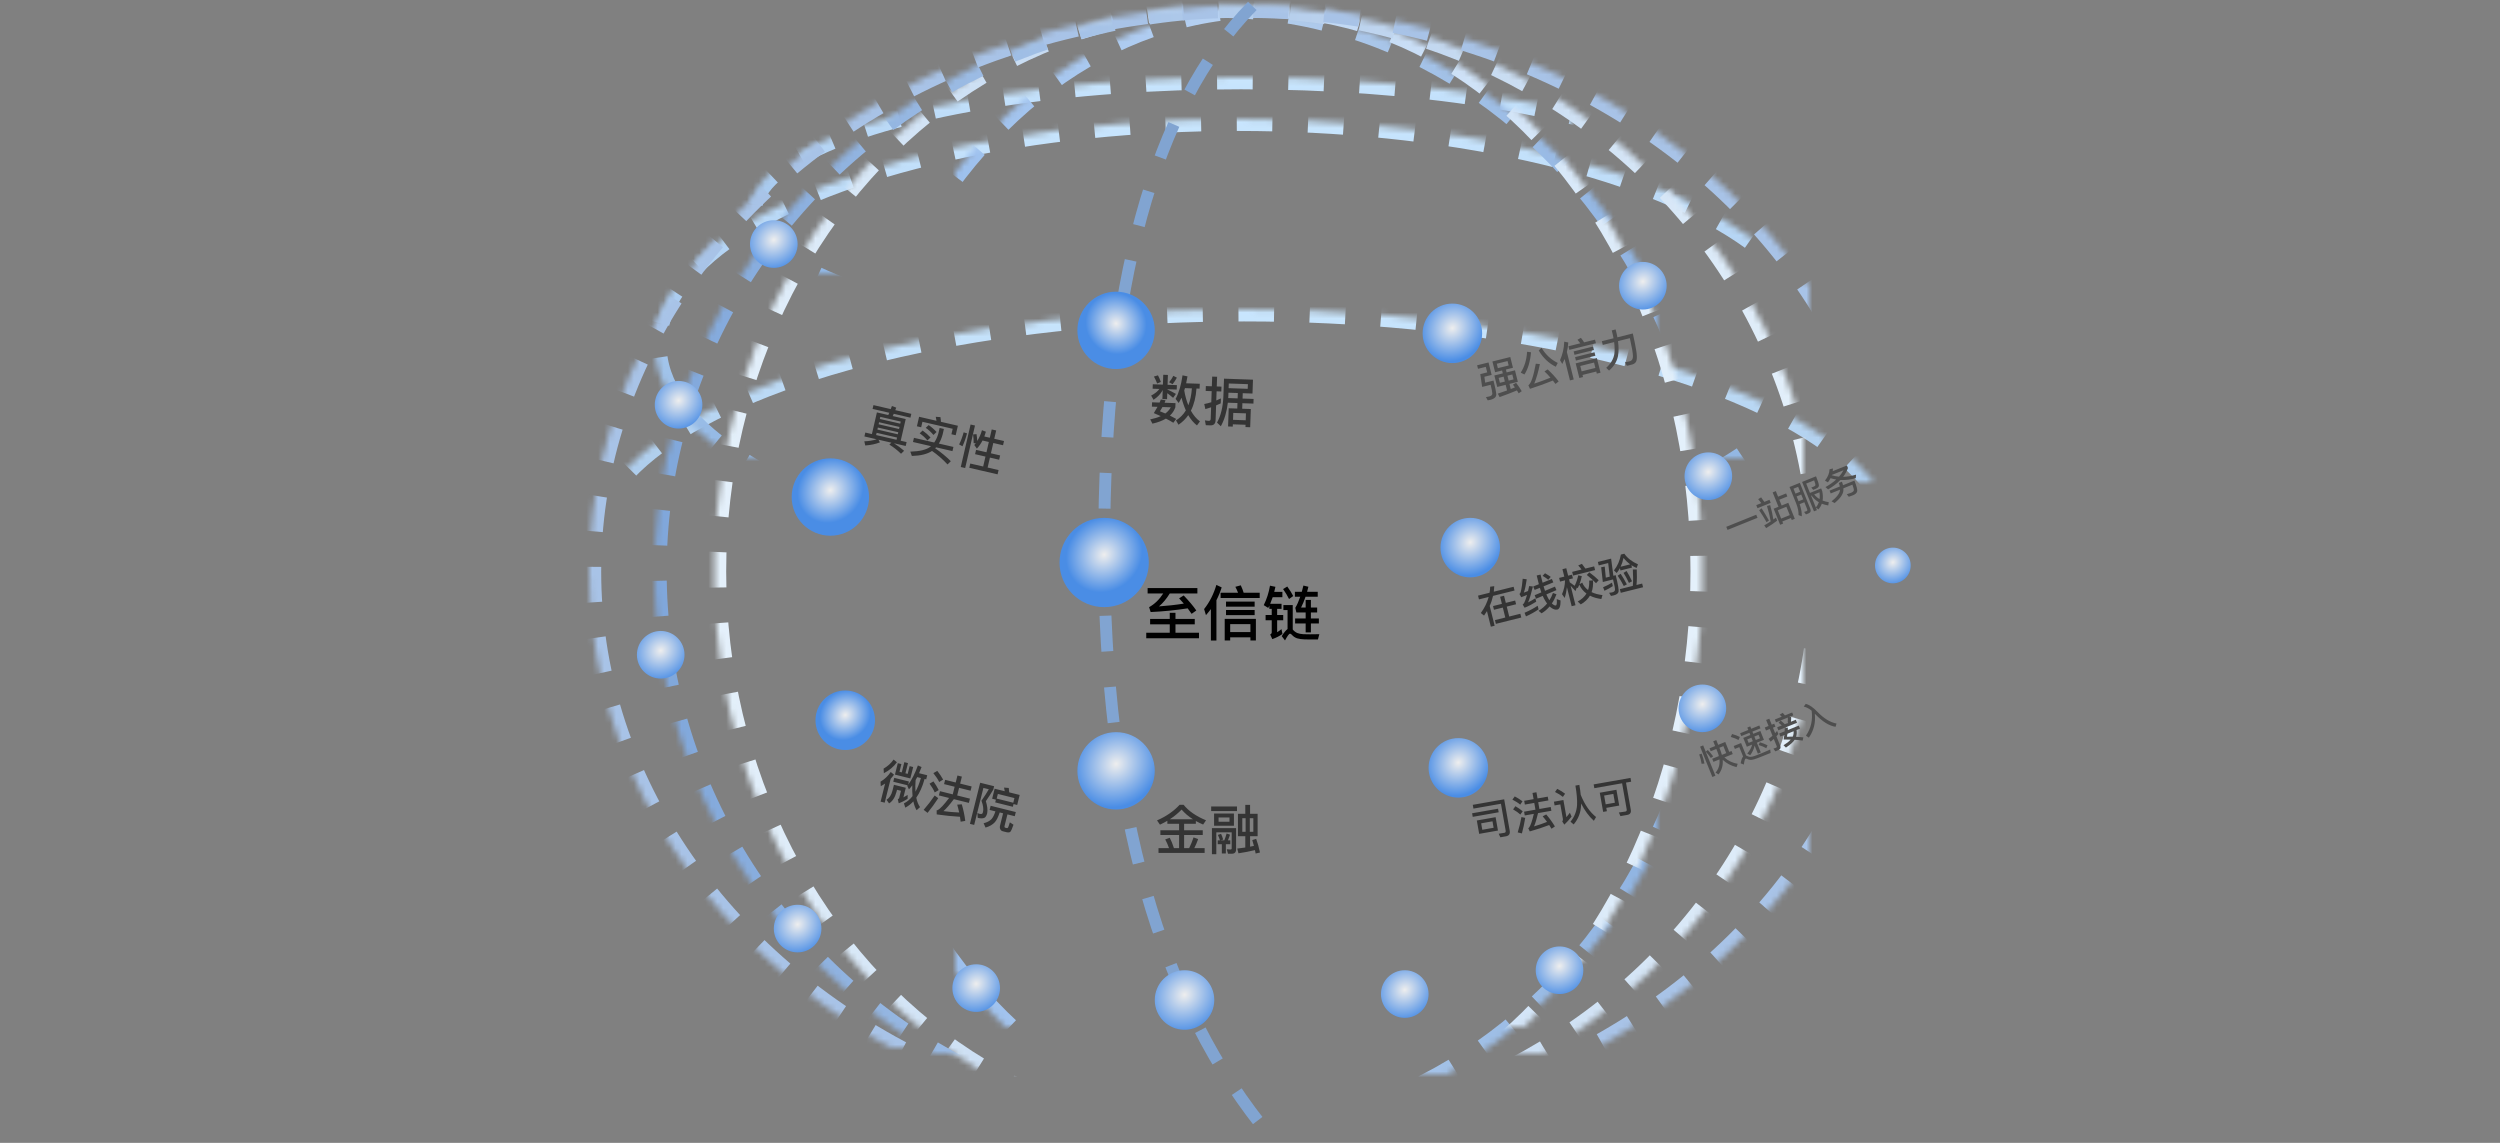 <?xml version="1.0" encoding="UTF-8"?>
<svg width="420px" height="192px" viewBox="0 0 420 192" version="1.1" xmlns="http://www.w3.org/2000/svg" xmlns:xlink="http://www.w3.org/1999/xlink">
    <rect x="0" y="0" width="420" height="192" fill="#808080" stroke="none"/>
    <title>编组 53备份 5</title>
    <defs>
        <linearGradient x1="50%" y1="0%" x2="50%" y2="99.842%" id="linearGradient-1">
            <stop stop-color="#C9E6FE" offset="0%"></stop>
            <stop stop-color="#799CCA" offset="100%"></stop>
        </linearGradient>
        <ellipse id="path-2" cx="110" cy="91" rx="110" ry="40"></ellipse>
        <mask id="mask-3" maskContentUnits="userSpaceOnUse" maskUnits="objectBoundingBox" x="0" y="0" width="220" height="80" fill="white">
            <use xlink:href="#path-2"></use>
        </mask>
        <linearGradient x1="50%" y1="0%" x2="50%" y2="99.842%" id="linearGradient-4">
            <stop stop-color="#C9E6FE" offset="0%"></stop>
            <stop stop-color="#80A7DA" offset="100%"></stop>
        </linearGradient>
        <ellipse id="path-5" cx="109" cy="57" rx="98" ry="38"></ellipse>
        <mask id="mask-6" maskContentUnits="userSpaceOnUse" maskUnits="objectBoundingBox" x="0" y="0" width="196" height="76" fill="white">
            <use xlink:href="#path-5"></use>
        </mask>
        <linearGradient x1="50%" y1="0%" x2="50%" y2="99.842%" id="linearGradient-7">
            <stop stop-color="#C9E6FE" offset="0%"></stop>
            <stop stop-color="#7CA5DB" offset="100%"></stop>
        </linearGradient>
        <ellipse id="path-8" cx="109.5" cy="34.5" rx="82.5" ry="22.5"></ellipse>
        <mask id="mask-9" maskContentUnits="userSpaceOnUse" maskUnits="objectBoundingBox" x="0" y="0" width="165" height="45" fill="white">
            <use xlink:href="#path-8"></use>
        </mask>
        <radialGradient cx="50%" cy="0%" fx="50%" fy="0%" r="99.842%" gradientTransform="translate(0.5,0),scale(0.332,1),rotate(90),translate(-0.5,-0)" id="radialGradient-10">
            <stop stop-color="#FFFFFF" offset="0%"></stop>
            <stop stop-color="#799DCD" offset="100%"></stop>
        </radialGradient>
        <ellipse id="path-11" cx="110" cy="136.5" rx="98" ry="32.5"></ellipse>
        <mask id="mask-12" maskContentUnits="userSpaceOnUse" maskUnits="objectBoundingBox" x="0" y="0" width="196" height="65" fill="white">
            <use xlink:href="#path-11"></use>
        </mask>
        <linearGradient x1="50%" y1="0%" x2="50%" y2="100%" id="linearGradient-13">
            <stop stop-color="#E5F1FB" offset="0%"></stop>
            <stop stop-color="#80A7DB" offset="100%"></stop>
        </linearGradient>
        <ellipse id="path-14" cx="118" cy="95" rx="95" ry="31"></ellipse>
        <mask id="mask-15" maskContentUnits="userSpaceOnUse" maskUnits="objectBoundingBox" x="0" y="0" width="190" height="62" fill="white">
            <use xlink:href="#path-14"></use>
        </mask>
        <linearGradient x1="50%" y1="0%" x2="50%" y2="100%" id="linearGradient-16">
            <stop stop-color="#E5F1FB" offset="0%"></stop>
            <stop stop-color="#89AFE0" offset="100%"></stop>
        </linearGradient>
        <ellipse id="path-17" cx="105.5" cy="95" rx="95" ry="84.5"></ellipse>
        <mask id="mask-18" maskContentUnits="userSpaceOnUse" maskUnits="objectBoundingBox" x="0" y="0" width="190" height="169" fill="white">
            <use xlink:href="#path-17"></use>
        </mask>
        <linearGradient x1="50%" y1="0%" x2="50%" y2="99.388%" id="linearGradient-19">
            <stop stop-color="#E5F1FB" offset="0%"></stop>
            <stop stop-color="#91B8EB" offset="100%"></stop>
        </linearGradient>
        <ellipse id="path-20" cx="113.5" cy="95" rx="95" ry="73.5"></ellipse>
        <mask id="mask-21" maskContentUnits="userSpaceOnUse" maskUnits="objectBoundingBox" x="0" y="0" width="190" height="147" fill="white">
            <use xlink:href="#path-20"></use>
        </mask>
        <linearGradient x1="50%" y1="0%" x2="50%" y2="99.388%" id="linearGradient-22">
            <stop stop-color="#E5F1FB" offset="0%"></stop>
            <stop stop-color="#80A7DB" offset="100%"></stop>
        </linearGradient>
        <ellipse id="path-23" cx="109" cy="95" rx="95" ry="98"></ellipse>
        <mask id="mask-24" maskContentUnits="userSpaceOnUse" maskUnits="objectBoundingBox" x="0" y="0" width="190" height="196" fill="white">
            <use xlink:href="#path-23"></use>
        </mask>
        <ellipse id="path-25" cx="110" cy="95" rx="95" ry="110"></ellipse>
        <mask id="mask-26" maskContentUnits="userSpaceOnUse" maskUnits="objectBoundingBox" x="0" y="0" width="190" height="220" fill="white">
            <use xlink:href="#path-25"></use>
        </mask>
        <radialGradient cx="50%" cy="41.2%" fx="50%" fy="41.2%" r="40.413%" gradientTransform="translate(0.5,0.412),rotate(47.895),scale(1,0.959),translate(-0.5,-0.412)" id="radialGradient-27">
            <stop stop-color="#EEEEEE" offset="0%"></stop>
            <stop stop-color="#4A8DE5" offset="100%"></stop>
            <stop stop-color="#4A8DE5" offset="100%"></stop>
        </radialGradient>
        <radialGradient cx="50%" cy="41.2%" fx="50%" fy="41.2%" r="53.46%" gradientTransform="translate(0.5,0.412),rotate(46.934),scale(1,1.101),translate(-0.5,-0.412)" id="radialGradient-28">
            <stop stop-color="#EEEEEE" offset="0%"></stop>
            <stop stop-color="#4A8DE5" offset="100%"></stop>
            <stop stop-color="#4A8DE5" offset="100%"></stop>
        </radialGradient>
        <radialGradient cx="50%" cy="41.2%" fx="50%" fy="41.2%" r="40.413%" gradientTransform="translate(0.5,0.412),rotate(47.895),scale(1,1.101),translate(-0.5,-0.412)" id="radialGradient-29">
            <stop stop-color="#EEEEEE" offset="0%"></stop>
            <stop stop-color="#4A8DE5" offset="100%"></stop>
            <stop stop-color="#4A8DE5" offset="100%"></stop>
        </radialGradient>
        <radialGradient cx="50%" cy="41.2%" fx="50%" fy="41.2%" r="63.033%" gradientTransform="translate(0.5,0.412),rotate(49.262),scale(1,1.101),translate(-0.5,-0.412)" id="radialGradient-30">
            <stop stop-color="#EEEEEE" offset="0%"></stop>
            <stop stop-color="#4A8DE5" offset="100%"></stop>
            <stop stop-color="#4A8DE5" offset="100%"></stop>
        </radialGradient>
    </defs>
    <g id="页面-1" stroke="none" stroke-width="1" fill="none" fill-rule="evenodd">
        <g id="1" transform="translate(-1130, -577)">
            <g id="编组-53备份-5" transform="translate(1130, 578)">
                <rect id="矩形" fill="#FFFFFF" opacity="0" x="0" y="0" width="420" height="190"></rect>
                <g id="编组-52" transform="translate(99, 0)">
                    <use id="椭圆形" stroke="url(#linearGradient-1)" mask="url(#mask-3)" stroke-width="4" stroke-dasharray="6" xlink:href="#path-2"></use>
                    <use id="椭圆形备份-18" stroke="url(#linearGradient-4)" mask="url(#mask-6)" stroke-width="4" stroke-dasharray="6" xlink:href="#path-5"></use>
                    <use id="椭圆形备份-19" stroke="url(#linearGradient-7)" mask="url(#mask-9)" stroke-width="4" stroke-dasharray="6" xlink:href="#path-8"></use>
                    <use id="椭圆形备份-20" stroke="url(#radialGradient-10)" mask="url(#mask-12)" stroke-width="4" stroke-dasharray="6" xlink:href="#path-11"></use>
                    <use id="椭圆形备份-17" stroke="url(#linearGradient-13)" mask="url(#mask-15)" stroke-width="4" stroke-dasharray="6" transform="translate(118, 95) scale(-1, 1) rotate(90) translate(-118, -95) " xlink:href="#path-14"></use>
                    <use id="椭圆形备份-17" stroke="url(#linearGradient-16)" mask="url(#mask-18)" stroke-width="4" stroke-dasharray="6" transform="translate(105.5, 95) scale(-1, 1) rotate(90) translate(-105.5, -95) " xlink:href="#path-17"></use>
                    <use id="椭圆形备份-16" stroke="url(#linearGradient-19)" mask="url(#mask-21)" stroke-width="4" stroke-dasharray="6" transform="translate(113.5, 95) rotate(90) translate(-113.5, -95) " xlink:href="#path-20"></use>
                    <use id="椭圆形备份-16" stroke="url(#linearGradient-22)" mask="url(#mask-24)" stroke-width="4" stroke-dasharray="6" transform="translate(109, 95) rotate(90) translate(-109, -95) " xlink:href="#path-23"></use>
                    <use id="椭圆形备份-16" stroke="#A8C3E7" mask="url(#mask-26)" stroke-width="4" stroke-dasharray="6" transform="translate(110, 95) rotate(90) translate(-110, -95) " xlink:href="#path-25"></use>
                    <path d="M111.384,0 C94.795,16.913 86.5,47.246 86.5,91 C86.5,134.754 95.833,167.754 114.5,190" id="路径-2" stroke="#81A4D1" stroke-width="2" stroke-dasharray="6"></path>
                    <circle id="椭圆形" fill="url(#radialGradient-27)" cx="88.5" cy="54.5" r="6.5"></circle>
                    <circle id="椭圆形备份-22" fill="url(#radialGradient-28)" cx="88.5" cy="128.5" r="6.5"></circle>
                    <circle id="椭圆形备份-23" fill="url(#radialGradient-29)" cx="40.5" cy="82.5" r="6.5"></circle>
                    <circle id="椭圆形备份-24" fill="url(#radialGradient-28)" cx="148" cy="91" r="5"></circle>
                    <circle id="椭圆形备份-33" fill="url(#radialGradient-28)" cx="146" cy="128" r="5"></circle>
                    <circle id="椭圆形备份-25" fill="url(#radialGradient-28)" cx="145" cy="55" r="5"></circle>
                    <circle id="椭圆形备份-26" fill="url(#radialGradient-30)" cx="100" cy="167" r="5"></circle>
                    <circle id="椭圆形备份-27" fill="url(#radialGradient-29)" cx="43" cy="120" r="5"></circle>
                    <circle id="椭圆形备份-28" fill="url(#radialGradient-30)" cx="12" cy="109" r="4"></circle>
                    <circle id="椭圆形备份-31" fill="url(#radialGradient-30)" cx="35" cy="155" r="4"></circle>
                    <circle id="椭圆形备份-32" fill="url(#radialGradient-30)" cx="65" cy="165" r="4"></circle>
                    <circle id="椭圆形备份-34" fill="url(#radialGradient-30)" cx="177" cy="47" r="4"></circle>
                    <circle id="椭圆形备份-35" fill="url(#radialGradient-30)" cx="188" cy="79" r="4"></circle>
                    <circle id="椭圆形备份-36" fill="url(#radialGradient-30)" cx="187" cy="118" r="4"></circle>
                    <circle id="椭圆形备份-37" fill="url(#radialGradient-30)" cx="137" cy="166" r="4"></circle>
                    <circle id="椭圆形备份-38" fill="url(#radialGradient-30)" cx="163" cy="162" r="4"></circle>
                    <circle id="椭圆形备份-39" fill="url(#radialGradient-30)" cx="219" cy="94" r="3"></circle>
                    <circle id="椭圆形备份-29" fill="url(#radialGradient-30)" cx="15" cy="67" r="4"></circle>
                    <circle id="椭圆形备份-30" fill="url(#radialGradient-30)" cx="31" cy="40" r="4"></circle>
                    <circle id="椭圆形备份-21" fill="url(#radialGradient-29)" cx="86.5" cy="93.5" r="7.5"></circle>
                    <path d="M101.19,102.124 L101.98,101.564 C101.49,100.844 100.78,100.004 99.86,99.034 L99.09,99.524 C99.36,99.814 99.62,100.104 99.88,100.404 C98.52,100.624 97.13,100.774 95.71,100.874 C96.39,100.294 96.99,99.574 97.52,98.704 L102.16,98.704 L102.16,97.794 L93.8,97.794 L93.8,98.704 L96.42,98.704 C95.77,99.724 94.98,100.484 94.05,101.004 L94.31,101.824 C96.44,101.724 98.51,101.514 100.53,101.204 C100.77,101.514 100.99,101.824 101.19,102.124 Z M102.43,106.224 L102.43,105.294 L98.48,105.294 L98.48,103.884 L101.72,103.884 L101.72,102.984 L98.48,102.984 L98.48,101.954 L97.52,101.954 L97.52,102.984 L94.22,102.984 L94.22,103.884 L97.52,103.884 L97.52,105.294 L93.57,105.294 L93.57,106.224 L102.43,106.224 Z M105.36,106.614 L105.36,99.834 C105.72,99.144 106.01,98.424 106.24,97.684 L105.35,97.264 C104.9,98.804 104.21,100.164 103.29,101.324 L103.6,102.344 C103.9,102.004 104.17,101.664 104.43,101.324 L104.43,106.614 L105.36,106.614 Z M112.63,99.464 L112.63,98.574 L109.93,98.574 C109.82,98.194 109.66,97.784 109.45,97.334 L108.54,97.584 C108.71,97.904 108.86,98.234 108.99,98.574 L106.06,98.574 L106.06,99.464 L112.63,99.464 Z M111.78,100.924 L111.78,100.074 L106.97,100.074 L106.97,100.924 L111.78,100.924 Z M111.78,102.344 L111.78,101.484 L106.97,101.484 L106.97,102.344 L111.78,102.344 Z M107.67,106.594 L107.67,106.074 L111.07,106.074 L111.07,106.594 L111.99,106.594 L111.99,102.974 L106.75,102.974 L106.75,106.594 L107.67,106.594 Z M111.07,105.184 L107.67,105.184 L107.67,103.854 L111.07,103.854 L111.07,105.184 Z M121.23,105.244 L121.23,103.744 L122.57,103.744 L122.57,102.904 L121.23,102.904 L121.23,101.894 L122.28,101.894 L122.28,101.064 L121.23,101.064 L121.23,99.794 L120.35,99.794 L120.35,101.064 L119.58,101.064 C119.85,100.544 120.1,99.934 120.33,99.254 L122.38,99.254 L122.38,98.424 L120.59,98.424 C120.66,98.154 120.73,97.874 120.81,97.574 L119.97,97.374 C119.88,97.734 119.79,98.084 119.7,98.424 L118.54,98.424 L118.54,99.254 L119.44,99.254 C119.18,100.004 118.91,100.624 118.61,101.114 L118.79,101.894 L120.35,101.894 L120.35,102.904 L118.58,102.904 L118.58,103.744 L120.35,103.744 L120.35,105.244 L121.23,105.244 Z M114.75,106.374 C115.39,106.144 115.96,105.854 116.45,105.514 L116.29,104.694 C116.05,104.894 115.8,105.064 115.56,105.214 L115.56,103.204 L116.58,103.204 L116.58,102.324 L115.56,102.324 L115.56,101.294 L116.3,101.294 L116.3,100.444 L114.39,100.444 C114.53,100.104 114.67,99.734 114.81,99.334 L116.44,99.334 L116.44,98.434 L115.07,98.434 C115.14,98.154 115.21,97.874 115.27,97.584 L114.36,97.394 C114.16,98.564 113.81,99.654 113.31,100.664 L114.06,101.134 L114.25,100.754 L114.25,101.294 L114.65,101.294 L114.65,102.324 L113.62,102.324 L113.62,103.204 L114.65,103.204 L114.65,105.224 C114.65,105.394 114.56,105.514 114.39,105.594 L114.75,106.374 Z M117.56,99.634 L118.26,99.134 C118.03,98.674 117.7,98.144 117.26,97.534 L116.56,97.964 C116.98,98.564 117.31,99.124 117.56,99.634 Z M116.88,106.594 C117.29,105.834 117.57,105.454 117.71,105.454 C117.8,105.454 117.91,105.514 118.04,105.654 C118.27,105.924 118.56,106.114 118.9,106.234 C119.26,106.344 119.67,106.404 120.12,106.414 C120.42,106.424 120.72,106.434 121.02,106.434 L122.41,106.434 L122.65,105.544 C122.16,105.554 121.64,105.564 121.09,105.564 C120.71,105.564 120.33,105.554 119.95,105.544 C119.57,105.524 119.23,105.454 118.93,105.344 C118.62,105.194 118.37,104.994 118.18,104.754 L118.18,100.654 L116.61,100.654 L116.61,101.494 L117.31,101.494 L117.31,104.674 C117.03,104.884 116.7,105.284 116.33,105.874 L116.88,106.594 Z" id="至信链" fill="#000000" fill-rule="nonzero"></path>
                    <path d="M102.235,70.5 L102.712,69.807 C102.1,69.393 101.578,68.808 101.128,68.061 C101.614,67.026 101.884,65.775 101.938,64.308 L102.46,64.308 L102.46,63.489 L100.174,63.489 C100.246,63.12 100.3,62.733 100.354,62.319 L99.517,62.175 C99.337,63.849 98.995,65.181 98.491,66.171 L99.031,66.837 C99.193,66.567 99.337,66.261 99.481,65.937 C99.706,66.72 99.976,67.422 100.282,68.043 C99.886,68.754 99.355,69.33 98.689,69.78 L99.13,70.491 C99.76,70.041 100.291,69.483 100.714,68.826 C101.146,69.519 101.65,70.077 102.235,70.5 Z M97.897,63.723 C98.176,63.354 98.401,62.976 98.581,62.598 L97.978,62.31 C97.816,62.67 97.591,63.039 97.303,63.417 L97.897,63.723 Z M95.305,63.696 L95.917,63.417 C95.764,63.021 95.593,62.661 95.395,62.319 L94.72,62.544 C94.927,62.877 95.125,63.264 95.305,63.696 Z M100.669,67.17 C100.354,66.468 100.093,65.649 99.895,64.713 C99.931,64.587 99.967,64.452 100.003,64.308 L101.164,64.308 C101.128,65.388 100.966,66.342 100.669,67.17 Z M94.747,70.464 C95.638,70.23 96.385,69.924 96.979,69.537 C97.474,69.762 97.897,69.978 98.248,70.194 L98.707,69.528 C98.365,69.348 98.005,69.168 97.636,69.006 C98.05,68.592 98.338,68.115 98.5,67.575 L98.5,66.882 L96.664,66.882 C96.718,66.738 96.763,66.603 96.817,66.459 L96.016,66.36 C95.962,66.522 95.899,66.702 95.827,66.882 L94.558,66.882 L94.558,67.611 L95.503,67.611 C95.332,67.953 95.134,68.304 94.918,68.682 C95.332,68.844 95.728,68.997 96.097,69.15 C95.611,69.402 95.026,69.6 94.351,69.762 L94.747,70.464 Z M96.853,68.682 C96.556,68.556 96.25,68.448 95.935,68.34 C96.079,68.106 96.214,67.863 96.34,67.611 L97.735,67.611 C97.537,68.007 97.249,68.367 96.853,68.682 Z M96.276,64.75 L96.277,66.27 L97.06,66.27 L97.06,65.262 C97.339,65.442 97.672,65.694 98.068,66.009 L98.518,65.334 C98.023,65.073 97.537,64.839 97.06,64.641 L97.06,64.596 L98.626,64.596 L98.626,63.849 L97.06,63.849 L97.06,62.193 L96.277,62.193 L96.277,63.849 L94.576,63.849 L94.576,64.596 L95.71,64.596 C95.44,65.01 94.999,65.397 94.369,65.757 L94.792,66.45 C95.408,66.018 95.868,65.522 96.171,64.962 L96.276,64.75 Z M104.485,70.41 C105.043,70.41 105.331,70.113 105.331,69.519 L105.331,67.026 C105.583,66.909 105.835,66.783 106.096,66.657 L106.096,65.82 C105.844,65.955 105.583,66.081 105.331,66.198 L105.331,64.659 L106.123,64.659 L106.123,63.84 L105.331,63.84 L105.331,62.211 L104.503,62.211 L104.503,63.84 L103.495,63.84 L103.495,64.659 L104.503,64.659 L104.503,66.522 C104.116,66.657 103.729,66.774 103.333,66.864 L103.549,67.71 C103.864,67.602 104.179,67.494 104.503,67.377 L104.503,69.312 C104.503,69.546 104.395,69.663 104.197,69.663 C103.981,69.663 103.765,69.636 103.54,69.6 L103.72,70.41 L104.485,70.41 Z M106.249,70.5 C106.825,69.348 107.167,68.016 107.284,66.504 L108.904,66.504 L108.904,67.431 L107.464,67.431 L107.464,70.491 L108.256,70.491 L108.256,70.104 L110.389,70.104 L110.389,70.491 L111.181,70.491 L111.181,67.431 L109.732,67.431 L109.732,66.504 L111.586,66.504 L111.586,65.721 L109.732,65.721 L109.732,64.821 L111.37,64.821 L111.37,62.49 L106.501,62.49 L106.501,65.424 C106.492,67.251 106.186,68.745 105.583,69.906 L106.249,70.5 Z M110.542,64.056 L107.329,64.056 L107.329,63.273 L110.542,63.273 L110.542,64.056 Z M108.904,65.721 L107.32,65.721 C107.32,65.622 107.329,65.523 107.329,65.424 L107.329,64.821 L108.904,64.821 L108.904,65.721 Z M110.389,69.348 L108.256,69.348 L108.256,68.187 L110.389,68.187 L110.389,69.348 Z" id="数据" fill="#343434" fill-rule="nonzero" transform="translate(102.969, 66.337) rotate(2) translate(-102.969, -66.337) "></path>
                    <path d="M150.953,101.306 L150.953,97.869 C151.324,97.407 151.639,96.903 151.905,96.371 L155.629,96.371 L155.629,95.72 L152.199,95.72 C152.311,95.433 152.409,95.139 152.5,94.838 L151.814,94.761 C151.716,95.09 151.604,95.412 151.464,95.72 L149.469,95.72 L149.469,96.371 L151.149,96.371 C150.673,97.225 150.029,97.995 149.217,98.667 L149.637,99.213 C149.868,99.017 150.085,98.821 150.295,98.611 L150.295,101.306 L150.953,101.306 Z M155.629,101.047 L155.629,100.396 L153.704,100.396 L153.704,98.674 L155.321,98.674 L155.321,98.03 L153.704,98.03 L153.704,96.798 L153.025,96.798 L153.025,98.03 L151.492,98.03 L151.492,98.674 L153.025,98.674 L153.025,100.396 L151.233,100.396 L151.233,101.047 L155.629,101.047 Z M156.567,99.584 C157.239,99.5 157.953,99.325 158.709,99.073 L158.709,98.478 C158.247,98.632 157.799,98.758 157.351,98.856 C157.743,98.352 158.219,97.554 158.786,96.462 L158.191,96.238 C158.058,96.504 157.932,96.763 157.806,97.001 C157.554,97.036 157.309,97.064 157.064,97.092 C157.4,96.567 157.736,95.881 158.072,95.034 L157.435,94.782 C157.183,95.552 156.896,96.259 156.56,96.889 C156.476,97.008 156.385,97.092 156.287,97.134 L156.448,97.736 C156.805,97.687 157.148,97.638 157.484,97.596 C157.162,98.163 156.896,98.562 156.686,98.793 C156.602,98.87 156.504,98.933 156.385,98.982 L156.567,99.584 Z M161.565,95.986 L162.083,95.622 C161.901,95.391 161.635,95.118 161.299,94.796 L160.795,95.118 C161.117,95.433 161.376,95.72 161.565,95.986 Z M161.831,101.215 C162.223,101.215 162.517,100.76 162.727,99.864 L162.16,99.486 C162.048,100.151 161.915,100.487 161.754,100.487 C161.586,100.487 161.397,100.319 161.187,99.997 C161.593,99.633 161.964,99.192 162.314,98.688 L161.789,98.331 C161.53,98.723 161.236,99.073 160.914,99.381 C160.823,99.122 160.746,98.828 160.69,98.499 L160.662,98.296 L162.475,98.009 L162.377,97.379 L160.585,97.659 C160.557,97.407 160.543,97.148 160.529,96.868 L162.279,96.623 L162.188,96.007 L160.515,96.238 L160.515,94.824 L159.85,94.824 L159.85,96.329 L158.835,96.476 L158.933,97.092 L159.864,96.959 C159.878,97.239 159.892,97.505 159.92,97.764 L158.716,97.953 L158.807,98.583 L160.004,98.394 C160.032,98.548 160.06,98.702 160.095,98.849 C160.179,99.199 160.277,99.521 160.403,99.815 C159.913,100.179 159.353,100.459 158.723,100.655 L159.108,101.187 C159.668,101.019 160.2,100.753 160.704,100.389 C160.739,100.445 160.781,100.508 160.83,100.571 C161.145,100.991 161.481,101.208 161.831,101.215 Z M156.441,101.054 C157.316,100.893 158.093,100.683 158.779,100.417 L158.779,99.794 C158.093,100.046 157.281,100.249 156.357,100.403 L156.441,101.054 Z M169.587,96.315 L169.587,95.671 L168.068,95.671 C167.949,95.335 167.823,95.027 167.697,94.761 L167.025,94.873 C167.165,95.118 167.291,95.384 167.403,95.671 L165.779,95.671 L165.779,96.315 L169.587,96.315 Z M165.863,101.327 C166.605,101.117 167.221,100.767 167.711,100.277 C168.159,100.669 168.733,101.005 169.433,101.285 L169.776,100.69 C169.111,100.438 168.558,100.13 168.124,99.766 C168.46,99.262 168.698,98.639 168.831,97.911 L168.201,97.785 C168.096,98.359 167.907,98.863 167.634,99.283 C167.284,98.856 167.067,98.373 166.983,97.834 L166.472,97.988 C166.731,97.617 166.969,97.204 167.179,96.756 L166.626,96.483 C166.346,97.078 166.01,97.596 165.618,98.044 C165.394,97.771 165.177,97.519 164.967,97.281 L164.967,96.763 L165.639,96.763 L165.639,96.126 L164.967,96.126 L164.967,94.838 L164.302,94.838 L164.302,96.126 L163.406,96.126 L163.406,96.763 L164.274,96.763 C164.057,97.561 163.707,98.268 163.217,98.898 L163.497,99.619 C163.819,99.115 164.085,98.562 164.302,97.96 L164.302,101.25 L164.967,101.25 L164.967,97.883 C165.135,98.163 165.324,98.52 165.541,98.94 L165.891,98.436 L166.038,98.541 C166.164,98.387 166.297,98.226 166.423,98.058 C166.542,98.702 166.808,99.283 167.228,99.787 C166.787,100.228 166.206,100.543 165.478,100.732 L165.863,101.327 Z M169.209,98.492 L169.762,98.114 C169.482,97.638 169.076,97.078 168.558,96.448 L168.04,96.77 C168.53,97.4 168.922,97.974 169.209,98.492 Z M172.996,97.666 C173.248,97.477 173.486,97.26 173.71,97.015 L173.71,97.407 L175.705,97.407 L175.705,96.987 C175.922,97.225 176.167,97.449 176.447,97.659 L176.811,97.113 C175.957,96.462 175.362,95.699 175.019,94.831 L174.424,94.831 C174.004,95.776 173.416,96.546 172.646,97.134 L172.996,97.666 Z M171.61,101.194 C172.072,101.194 172.38,101.068 172.527,100.816 C172.667,100.564 172.744,99.619 172.744,97.981 L172.338,97.981 L172.667,95.097 L170.371,95.097 L170.371,95.699 L172.009,95.699 L171.715,97.981 L171.029,97.981 L171.302,96.133 L170.693,96.098 L170.364,98.569 L172.135,98.569 C172.135,99.549 172.1,100.137 172.03,100.34 C171.967,100.536 171.778,100.641 171.463,100.641 C171.365,100.641 171.197,100.62 170.952,100.585 L171.127,101.173 C171.295,101.187 171.456,101.194 171.61,101.194 Z M175.544,96.805 L173.892,96.805 C174.2,96.427 174.473,95.986 174.718,95.482 C174.928,95.958 175.208,96.399 175.544,96.805 Z M174.585,99.78 L175.159,99.64 C175.019,98.926 174.865,98.289 174.683,97.743 L174.116,97.925 C174.312,98.52 174.466,99.136 174.585,99.78 Z M176.713,101.061 L176.713,100.424 L175.733,100.424 C175.999,99.682 176.223,98.849 176.405,97.911 L175.768,97.75 C175.572,98.8 175.348,99.696 175.096,100.424 L172.849,100.424 L172.849,101.061 L176.713,101.061 Z M173.619,100.074 L174.186,99.934 C174.011,99.192 173.815,98.527 173.605,97.953 L173.038,98.149 C173.269,98.765 173.465,99.402 173.619,100.074 Z M170.273,100.067 C170.854,99.955 171.372,99.815 171.827,99.647 L171.827,99.052 C171.358,99.213 170.812,99.339 170.196,99.437 L170.273,100.067 Z" id="在线校验" fill="#343434" fill-rule="nonzero" transform="translate(163.014, 98.044) rotate(-14) translate(-163.014, -98.044) "></path>
                    <path d="M153.327,138.037 C153.845,138.037 154.104,137.764 154.104,137.218 L154.104,131.863 L148.749,131.863 L148.749,132.507 L153.439,132.507 L153.439,137.036 C153.439,137.288 153.355,137.414 153.187,137.414 L152.193,137.4 L152.361,138.037 L153.327,138.037 Z M152.816,133.851 L152.816,133.242 L148.392,133.242 L148.392,133.851 L152.816,133.851 Z M152.165,136.854 L152.165,134.572 L148.959,134.572 L148.959,136.854 L152.165,136.854 Z M151.528,136.266 L149.596,136.266 L149.596,135.167 L151.528,135.167 L151.528,136.266 Z M161.076,138.114 L161.706,137.834 C161.398,137.036 161.034,136.294 160.621,135.594 L159.977,135.804 C160.166,136.126 160.355,136.476 160.537,136.854 C159.781,137.008 159.018,137.134 158.248,137.218 C158.556,136.77 158.906,136.077 159.305,135.139 L161.58,135.139 L161.58,134.495 L159.648,134.495 L159.648,133.34 L161.391,133.34 L161.391,132.696 L159.648,132.696 L159.648,131.639 L158.976,131.639 L158.976,132.696 L157.373,132.696 L157.373,133.34 L158.976,133.34 L158.976,134.495 L157.037,134.495 L157.037,135.139 L158.584,135.139 C158.094,136.294 157.695,137.008 157.387,137.281 C157.352,137.302 157.303,137.323 157.247,137.344 L157.401,137.925 C158.626,137.799 159.76,137.638 160.803,137.435 C160.894,137.645 160.985,137.876 161.076,138.114 Z M156.603,133.214 L157.079,132.731 C156.764,132.388 156.386,132.045 155.938,131.695 L155.455,132.157 C155.952,132.535 156.337,132.885 156.603,133.214 Z M156.337,134.859 L156.82,134.383 C156.526,134.033 156.176,133.683 155.763,133.333 L155.287,133.795 C155.742,134.173 156.092,134.53 156.337,134.859 Z M156.043,138.03 C156.407,137.253 156.743,136.427 157.044,135.552 L156.442,135.307 C156.141,136.133 155.784,136.945 155.378,137.736 L156.043,138.03 Z M164.87,138.051 C165.808,137.267 166.403,136.28 166.655,135.076 L166.711,134.803 C167.089,136.063 167.621,137.141 168.314,138.037 L168.79,137.477 C167.894,136.455 167.264,135.083 166.9,133.361 C166.942,132.843 166.963,132.276 166.963,131.674 L166.291,131.674 C166.284,133.018 166.186,134.117 165.99,134.964 C165.738,135.972 165.22,136.819 164.422,137.505 L164.87,138.051 Z M163.89,133.179 L164.345,132.717 C164.03,132.367 163.645,132.024 163.19,131.681 L162.728,132.136 C163.225,132.5 163.61,132.85 163.89,133.179 Z M163.316,137.813 C163.827,137.477 164.303,137.106 164.751,136.693 L164.583,136.007 C164.331,136.245 164.1,136.455 163.883,136.637 L163.883,133.711 L162.266,133.711 L162.266,134.348 L163.246,134.348 L163.246,136.854 C163.246,137.001 163.183,137.12 163.064,137.218 L163.316,137.813 Z M174.026,138.037 C174.502,138.037 174.747,137.785 174.747,137.281 L174.747,132.654 L175.629,132.654 L175.629,132.01 L169.343,132.01 L169.343,132.654 L174.082,132.654 L174.082,137.113 C174.082,137.323 173.984,137.428 173.795,137.428 C173.445,137.428 173.081,137.414 172.696,137.393 L172.85,138.037 L174.026,138.037 Z M170.75,136.833 L170.75,136.259 L172.955,136.259 L172.955,133.564 L170.113,133.564 L170.113,136.833 L170.75,136.833 Z M172.325,135.657 L170.75,135.657 L170.75,134.159 L172.325,134.159 L172.325,135.657 Z" id="司法认可" fill="#343434" fill-rule="nonzero" transform="translate(162.01, 134.876) rotate(-10) translate(-162.01, -134.876) "></path>
                    <path d="M155.118,63.32 L155.699,63.096 C155.566,62.62 155.377,62.088 155.125,61.507 L154.53,61.668 C154.6,61.836 154.677,62.018 154.747,62.2 C154.495,62.235 154.25,62.27 153.998,62.298 L153.998,61.409 L155.447,61.409 L155.447,59.421 L153.998,59.421 L153.998,58.924 L155.223,58.924 L155.223,57.062 L152.129,57.062 L152.129,58.924 L153.34,58.924 L153.34,59.421 L151.877,59.421 L151.877,61.409 L153.34,61.409 L153.34,62.375 C152.801,62.431 152.255,62.48 151.695,62.522 L151.856,63.159 C152.941,63.054 153.97,62.928 154.95,62.774 C155.006,62.942 155.062,63.124 155.118,63.32 Z M150.344,63.236 C150.974,63.201 151.338,62.984 151.422,62.585 C151.492,62.193 151.534,61.402 151.534,60.219 L150.085,60.219 L150.204,59.225 L151.457,59.225 L151.457,57.062 L149.483,57.062 L149.483,57.671 L150.834,57.671 L150.834,58.63 L149.637,58.63 L149.42,60.793 L150.89,60.793 C150.89,61.549 150.862,62.046 150.813,62.284 C150.757,62.515 150.554,62.634 150.197,62.634 C150.001,62.634 149.812,62.62 149.623,62.606 L149.784,63.208 C149.973,63.222 150.162,63.236 150.344,63.236 Z M154.614,58.371 L152.745,58.371 L152.745,57.608 L154.614,57.608 L154.614,58.371 Z M154.845,60.842 L153.998,60.842 L153.998,59.988 L154.845,59.988 L154.845,60.842 Z M153.34,60.842 L152.479,60.842 L152.479,59.988 L153.34,59.988 L153.34,60.842 Z M162.244,60.499 L162.72,59.953 C161.754,59.148 161.082,58.105 160.69,56.831 L160.123,57.153 C160.522,58.518 161.229,59.631 162.244,60.499 Z M156.819,60.485 C157.638,59.715 158.296,58.595 158.793,57.132 L158.177,56.887 C157.764,58.189 157.134,59.239 156.294,60.03 L156.819,60.485 Z M161.495,63.285 L162.118,63.005 C161.754,62.151 161.313,61.353 160.809,60.597 L160.214,60.8 C160.466,61.178 160.704,61.598 160.935,62.06 C160.011,62.2 159.045,62.305 158.051,62.375 C158.625,61.584 159.199,60.597 159.759,59.414 L159.108,59.19 C158.212,61.171 157.519,62.242 157.022,62.403 L157.141,63.047 C158.639,62.949 159.99,62.809 161.208,62.627 C161.306,62.837 161.397,63.061 161.495,63.285 Z M164.652,63.299 L164.652,58.553 C164.904,58.07 165.107,57.566 165.268,57.048 L164.645,56.754 C164.33,57.832 163.847,58.784 163.203,59.596 L163.42,60.31 C163.63,60.072 163.819,59.834 164.001,59.596 L164.001,63.299 L164.652,63.299 Z M169.741,58.294 L169.741,57.671 L167.851,57.671 C167.774,57.405 167.662,57.118 167.515,56.803 L166.878,56.978 C166.997,57.202 167.102,57.433 167.193,57.671 L165.142,57.671 L165.142,58.294 L169.741,58.294 Z M169.146,59.316 L169.146,58.721 L165.779,58.721 L165.779,59.316 L169.146,59.316 Z M169.146,60.31 L169.146,59.708 L165.779,59.708 L165.779,60.31 L169.146,60.31 Z M166.269,63.285 L166.269,62.921 L168.649,62.921 L168.649,63.285 L169.293,63.285 L169.293,60.751 L165.625,60.751 L165.625,63.285 L166.269,63.285 Z M168.649,62.298 L166.269,62.298 L166.269,61.367 L168.649,61.367 L168.649,62.298 Z M170.777,63.285 C171.715,62.823 172.394,62.158 172.814,61.297 C173.115,60.639 173.318,59.82 173.43,58.847 L175.481,58.847 C175.446,60.415 175.369,61.444 175.25,61.927 C175.138,62.382 174.893,62.613 174.522,62.613 C174.263,62.613 173.99,62.606 173.696,62.592 L173.878,63.236 L174.851,63.236 C175.222,63.208 175.488,63.054 175.656,62.767 C175.824,62.466 175.943,61.941 176.013,61.192 C176.083,60.429 176.125,59.435 176.153,58.203 L173.486,58.203 C173.5,58 173.507,57.797 173.514,57.587 L173.514,56.845 L172.842,56.845 L172.842,57.587 C172.835,57.79 172.828,57.993 172.814,58.203 L170.791,58.203 L170.791,58.847 L172.758,58.847 C172.674,59.603 172.52,60.261 172.303,60.807 C171.967,61.584 171.344,62.221 170.42,62.725 L170.777,63.285 Z" id="强公信力" fill="#4E4E4E" fill-rule="nonzero" transform="translate(162.786, 60.037) rotate(-14) translate(-162.786, -60.037) "></path>
                    <path d="M195.712,83.644 L195.712,83.08 L190.282,83.08 L190.282,83.644 L195.712,83.644 Z M199.348,86.152 L199.348,85.78 L200.908,85.78 L200.908,86.146 L201.46,86.146 L201.46,83.242 L200.248,83.242 L200.248,82.198 L201.706,82.198 L201.706,81.646 L200.248,81.646 L200.248,80.638 L199.672,80.638 L199.672,83.242 L198.802,83.242 L198.802,86.152 L199.348,86.152 Z M198.712,82.144 L198.712,81.592 L197.776,81.592 C197.704,81.256 197.638,80.95 197.566,80.686 L196.99,80.776 C197.074,81.022 197.158,81.292 197.23,81.592 L196.318,81.592 L196.318,82.144 L198.712,82.144 Z M196.414,85.792 C197.194,85.666 197.92,85.51 198.598,85.324 L198.598,84.766 C198.43,84.814 198.256,84.862 198.076,84.91 C198.256,84.166 198.394,83.35 198.484,82.468 L197.932,82.39 C197.854,83.32 197.728,84.202 197.548,85.03 C197.134,85.12 196.714,85.192 196.282,85.246 L196.414,85.792 Z M196.852,84.898 L197.326,84.784 C197.212,83.896 197.086,83.104 196.948,82.414 L196.45,82.576 C196.612,83.32 196.744,84.094 196.852,84.898 Z M200.908,85.252 L199.348,85.252 L199.348,83.74 L200.908,83.74 L200.908,85.252 Z M202.708,86.194 C202.954,85.66 203.098,84.982 203.14,84.166 L203.992,84.166 L203.992,85.372 C203.992,85.582 203.926,85.69 203.8,85.69 C203.656,85.69 203.506,85.678 203.338,85.66 L203.476,86.164 L203.956,86.164 C204.322,86.164 204.508,85.96 204.508,85.552 L204.508,80.86 L202.642,80.86 L202.642,83.806 C202.636,84.616 202.516,85.282 202.276,85.804 L202.708,86.194 Z M205.45,86.188 L205.45,85.732 L205.744,86.176 C206.08,85.996 206.374,85.768 206.62,85.492 C206.872,85.738 207.172,85.966 207.514,86.17 L207.796,85.69 C207.472,85.498 207.184,85.288 206.938,85.054 C207.19,84.64 207.37,84.136 207.478,83.548 L207.478,83.068 L205.45,83.068 L205.45,81.376 L206.89,81.376 C206.878,81.778 206.854,82.03 206.818,82.132 C206.782,82.216 206.734,82.27 206.674,82.288 C206.614,82.306 206.518,82.318 206.392,82.318 C206.224,82.318 206.092,82.312 205.996,82.312 L206.146,82.792 L206.65,82.792 C207.034,82.792 207.262,82.666 207.334,82.414 C207.406,82.156 207.442,81.64 207.442,80.86 L204.916,80.86 L204.916,86.188 L205.45,86.188 Z M203.992,82.264 L203.152,82.264 L203.152,81.376 L203.992,81.376 L203.992,82.264 Z M203.992,83.65 L203.152,83.65 L203.152,82.774 L203.992,82.774 L203.992,83.65 Z M205.45,85.714 L205.45,83.572 L205.528,83.572 C205.66,84.13 205.9,84.634 206.248,85.078 C206.026,85.33 205.762,85.546 205.45,85.714 Z M206.56,84.634 C206.314,84.316 206.134,83.962 206.014,83.572 L206.974,83.572 C206.878,83.968 206.74,84.322 206.56,84.634 Z M208.498,83.668 C209.446,83.524 210.286,83.29 211.006,82.966 C211.75,83.32 212.59,83.548 213.52,83.656 L213.778,83.122 C212.986,83.05 212.272,82.888 211.63,82.648 C212.14,82.348 212.578,81.988 212.938,81.574 L212.938,81.112 L210.37,81.112 C210.442,80.986 210.508,80.848 210.568,80.704 L209.986,80.62 C209.74,81.202 209.266,81.694 208.564,82.096 L208.912,82.552 C209.158,82.402 209.38,82.24 209.584,82.066 C209.83,82.27 210.094,82.462 210.382,82.63 C209.758,82.864 209.038,83.032 208.234,83.134 L208.498,83.668 Z M211,82.366 C210.622,82.174 210.274,81.946 209.962,81.688 C209.968,81.676 209.98,81.664 209.998,81.646 L212.104,81.646 C211.78,81.922 211.414,82.162 211,82.366 Z M208.66,86.2 C209.77,85.846 210.472,85.402 210.772,84.862 C210.844,84.736 210.904,84.598 210.958,84.454 L212.584,84.454 C212.566,84.982 212.518,85.312 212.44,85.438 C212.362,85.558 212.17,85.624 211.864,85.63 C211.672,85.618 211.42,85.606 211.108,85.594 L211.252,86.11 C211.54,86.128 211.792,86.14 211.996,86.14 C212.416,86.14 212.716,86.032 212.884,85.828 C213.052,85.624 213.142,84.994 213.154,83.944 L211.084,83.944 C211.114,83.752 211.132,83.548 211.132,83.332 L210.568,83.332 C210.568,83.548 210.544,83.752 210.508,83.944 L208.648,83.944 L208.648,84.454 L210.334,84.454 C210.298,84.532 210.25,84.61 210.202,84.688 C209.902,85.102 209.26,85.45 208.282,85.738 L208.66,86.2 Z" id="一站服务" fill="#4E4E4E" fill-rule="nonzero" transform="translate(202.03, 83.41) rotate(-22) translate(-202.03, -83.41) "></path>
                    <path d="M191.239,125.633 L191.623,125.183 C190.867,124.715 190.315,124.103 189.955,123.353 L191.467,123.353 L191.467,122.795 L191.059,122.795 L191.059,120.995 L189.781,120.995 L189.781,120.137 L189.229,120.137 L189.229,120.995 L188.209,120.995 L188.209,121.529 L189.229,121.529 L189.229,122.003 C189.229,122.279 189.211,122.543 189.175,122.795 L187.969,122.795 L187.969,123.353 L189.061,123.353 C188.821,124.181 188.341,124.787 187.621,125.165 L187.969,125.633 C188.737,125.189 189.259,124.523 189.541,123.623 C189.913,124.421 190.483,125.093 191.239,125.633 Z M187.405,125.639 L187.405,120.143 L186.847,120.143 L186.847,125.639 L187.405,125.639 Z M187.807,122.591 L188.269,122.477 C188.143,121.979 187.999,121.535 187.837,121.151 L187.417,121.289 C187.579,121.709 187.711,122.141 187.807,122.591 Z M186.463,123.047 C186.577,122.507 186.643,121.931 186.655,121.331 L186.217,121.301 C186.199,121.865 186.127,122.405 186.001,122.915 L186.463,123.047 Z M190.507,122.795 L189.721,122.795 C189.757,122.507 189.781,122.201 189.781,121.877 L189.781,121.529 L190.507,121.529 L190.507,122.795 Z M195.937,124.865 L195.937,123.101 L197.221,123.101 L197.221,121.493 L195.937,121.493 L195.937,121.091 L197.401,121.091 L197.401,120.575 L195.937,120.575 L195.937,120.143 L195.403,120.143 L195.403,120.575 L193.927,120.575 L193.927,121.091 L195.403,121.091 L195.403,121.493 L194.119,121.493 L194.119,123.101 L195.073,123.101 C194.797,123.515 194.359,123.875 193.759,124.181 L194.113,124.631 C194.671,124.283 195.103,123.875 195.403,123.407 L195.403,124.865 L195.937,124.865 Z M193.249,121.529 L193.651,121.133 C193.375,120.821 193.033,120.503 192.625,120.185 L192.235,120.557 C192.673,120.905 193.009,121.229 193.249,121.529 Z M196.699,122.609 L195.937,122.609 L195.937,121.985 L196.699,121.985 L196.699,122.609 Z M195.403,122.609 L194.647,122.609 L194.647,121.985 L195.403,121.985 L195.403,122.609 Z M192.535,125.687 C192.841,125.147 193.057,124.877 193.183,124.877 C193.255,124.877 193.327,124.925 193.411,125.027 C193.591,125.231 193.801,125.375 194.041,125.447 C194.287,125.507 194.605,125.543 194.995,125.549 C195.379,125.555 195.739,125.561 196.069,125.561 L197.443,125.561 L197.587,124.997 C197.419,125.009 197.185,125.021 196.885,125.027 C196.585,125.033 196.285,125.039 195.991,125.039 C195.523,125.039 195.115,125.033 194.779,125.027 C194.425,125.015 194.161,124.961 193.981,124.877 C193.831,124.799 193.687,124.679 193.549,124.517 C193.519,124.481 193.489,124.451 193.459,124.427 L193.459,122.159 L192.121,122.159 L192.121,122.687 L192.925,122.687 L192.925,124.385 C192.685,124.505 192.415,124.811 192.115,125.297 L192.535,125.687 Z M197.059,124.553 L197.437,124.181 C197.161,123.857 196.831,123.539 196.435,123.221 L196.069,123.569 C196.489,123.917 196.819,124.247 197.059,124.553 Z M203.449,122.525 L203.449,121.979 L202.567,121.979 C202.687,121.763 202.801,121.517 202.903,121.253 L202.561,121.133 L203.341,121.133 L203.341,120.617 L202.027,120.617 C201.967,120.419 201.907,120.239 201.847,120.077 L201.253,120.173 C201.325,120.311 201.391,120.461 201.451,120.617 L200.203,120.617 L200.203,121.133 L202.351,121.133 C202.237,121.427 202.111,121.709 201.967,121.979 L201.457,121.979 C201.325,121.673 201.187,121.391 201.043,121.139 L200.581,121.355 C200.695,121.541 200.803,121.751 200.911,121.979 L200.065,121.979 L200.065,122.525 L203.449,122.525 Z M198.793,125.609 C199.189,125.609 199.387,125.411 199.387,125.021 L199.387,123.335 C199.531,123.263 199.681,123.191 199.831,123.113 L199.831,122.537 C199.687,122.615 199.537,122.693 199.387,122.765 L199.387,121.775 L199.837,121.775 L199.837,121.229 L199.387,121.229 L199.387,120.143 L198.811,120.143 L198.811,121.229 L198.127,121.229 L198.127,121.775 L198.811,121.775 L198.811,123.005 C198.547,123.101 198.283,123.179 198.007,123.245 L198.151,123.815 C198.373,123.743 198.595,123.665 198.811,123.581 L198.811,124.877 C198.811,125.015 198.739,125.087 198.595,125.087 C198.451,125.087 198.301,125.075 198.145,125.057 L198.271,125.609 L198.793,125.609 Z M200.155,125.693 C200.989,125.525 201.607,125.303 202.015,125.027 C202.483,125.243 202.879,125.453 203.203,125.657 L203.515,125.201 C203.161,125.003 202.795,124.817 202.423,124.649 C202.663,124.367 202.831,124.025 202.921,123.629 L203.545,123.629 L203.545,123.077 L201.559,123.077 C201.613,122.951 201.667,122.819 201.721,122.681 L201.175,122.621 C201.121,122.765 201.055,122.915 200.983,123.077 L199.987,123.077 L199.987,123.629 L200.701,123.629 C200.581,123.839 200.449,124.061 200.299,124.289 C200.695,124.445 201.061,124.601 201.409,124.751 C201.049,124.931 200.557,125.069 199.933,125.177 L200.155,125.693 Z M201.907,124.421 C201.607,124.289 201.307,124.169 200.995,124.061 C201.091,123.923 201.187,123.779 201.271,123.629 L202.387,123.629 C202.291,123.941 202.129,124.205 201.907,124.421 Z M204.361,125.585 C205.573,124.793 206.383,123.671 206.791,122.219 C206.803,122.255 206.815,122.291 206.833,122.333 C207.469,123.935 208.255,125.015 209.197,125.579 L209.551,125.129 C208.639,124.541 207.901,123.551 207.331,122.147 C206.941,121.151 206.497,120.479 205.993,120.125 L205.519,120.425 C205.897,120.695 206.221,121.073 206.485,121.559 C206.089,123.095 205.267,124.277 204.019,125.099 L204.361,125.585 Z" id="快速接入" fill="#4E4E4E" fill-rule="nonzero" transform="translate(197.776, 122.885) rotate(-22) translate(-197.776, -122.885) "></path>
                    <path d="M53.088,76.444 L53.48,75.844 C52.888,75.524 52.24,75.236 51.528,74.996 L53.56,74.996 L53.56,74.324 L52.544,74.324 L52.544,70.588 L50.304,70.588 C50.336,70.46 50.36,70.324 50.392,70.18 L53.264,70.18 L53.264,69.524 L50.504,69.524 C50.52,69.38 50.544,69.236 50.56,69.076 L49.792,68.972 C49.776,69.148 49.752,69.332 49.72,69.524 L46.736,69.524 L46.736,70.18 L49.616,70.18 C49.592,70.316 49.568,70.452 49.536,70.588 L47.576,70.588 L47.576,74.324 L46.44,74.324 L46.44,74.996 L48.552,74.996 C48.024,75.316 47.376,75.588 46.608,75.796 L46.92,76.444 C47.816,76.164 48.576,75.812 49.2,75.38 L48.864,74.996 L51.088,74.996 L50.832,75.388 C51.6,75.644 52.352,75.996 53.088,76.444 Z M51.824,71.548 L48.304,71.548 L48.304,71.188 L51.824,71.188 L51.824,71.548 Z M51.824,72.468 L48.304,72.468 L48.304,72.116 L51.824,72.116 L51.824,72.468 Z M51.824,73.38 L48.304,73.38 L48.304,73.028 L51.824,73.028 L51.824,73.38 Z M51.824,74.324 L48.304,74.324 L48.304,73.94 L51.824,73.94 L51.824,74.324 Z M55.384,71.348 L55.384,70.404 L60.6,70.404 L60.6,71.348 L61.336,71.348 L61.336,69.708 L58.416,69.708 C58.336,69.428 58.248,69.18 58.152,68.956 L57.376,69.084 C57.472,69.276 57.56,69.484 57.648,69.708 L54.648,69.708 L54.648,71.348 L55.384,71.348 Z M57.688,72.14 L58.08,71.54 C57.616,71.212 57.096,70.932 56.528,70.708 L56.152,71.268 C56.68,71.476 57.192,71.772 57.688,72.14 Z M61.104,76.436 L61.52,75.78 C60.592,75.204 59.576,74.692 58.472,74.26 C58.504,74.196 58.544,74.132 58.584,74.068 L61.408,74.068 L61.408,73.348 L58.896,73.348 C59.056,72.868 59.144,72.332 59.168,71.74 L59.168,70.764 L58.432,70.764 L58.432,71.74 C58.4,72.332 58.288,72.868 58.096,73.348 L54.6,73.348 L54.6,74.068 L57.704,74.068 L57.568,74.252 C57.032,74.86 56.016,75.356 54.528,75.748 L54.944,76.396 C56.368,76.028 57.408,75.5 58.056,74.812 C59.096,75.228 60.112,75.764 61.104,76.436 Z M56.912,73.268 L57.304,72.668 C56.832,72.34 56.312,72.06 55.744,71.828 L55.368,72.396 C55.896,72.604 56.416,72.892 56.912,73.268 Z M64.128,76.356 L64.128,69.028 L63.368,69.028 L63.368,76.356 L64.128,76.356 Z M69.672,76.164 L69.672,75.428 L67.784,75.428 L67.784,73.716 L69.376,73.716 L69.376,72.972 L67.784,72.972 L67.784,71.196 L69.464,71.196 L69.464,70.468 L67.784,70.468 L67.784,69.036 L67.016,69.036 L67.016,70.468 L66.072,70.468 C66.104,70.196 66.128,69.916 66.144,69.628 L65.448,69.532 C65.416,70.212 65.288,70.86 65.08,71.468 C64.968,71.068 64.84,70.708 64.704,70.38 L64.152,70.556 C64.328,71.004 64.464,71.476 64.576,71.972 L64.92,71.884 C64.872,71.996 64.816,72.116 64.752,72.244 L65.312,72.74 C65.584,72.26 65.784,71.748 65.928,71.196 L67.016,71.196 L67.016,72.972 L65.224,72.972 L65.224,73.716 L67.016,73.716 L67.016,75.428 L64.792,75.428 L64.792,76.164 L69.672,76.164 Z M62.864,72.9 C63.016,72.18 63.104,71.412 63.12,70.612 L62.528,70.572 C62.504,71.324 62.408,72.044 62.248,72.724 L62.864,72.9 Z" id="真实性" fill="#343434" fill-rule="nonzero" transform="translate(58.056, 72.7) rotate(13) translate(-58.056, -72.7) "></path>
                    <path d="M103.379,142.293 L103.379,141.483 L101.642,141.483 C101.876,141.033 102.092,140.529 102.29,139.962 L101.516,139.683 C101.3,140.322 101.057,140.925 100.778,141.483 L99.932,141.483 L99.932,139.278 L103.064,139.278 L103.064,138.486 L99.932,138.486 L99.932,137.397 L101.903,137.397 L101.903,136.929 C102.281,137.145 102.695,137.343 103.127,137.523 L103.613,136.812 C101.939,136.119 100.688,135.255 99.851,134.211 L99.167,134.211 C98.195,135.273 96.935,136.146 95.378,136.83 L95.873,137.541 C96.305,137.343 96.719,137.127 97.115,136.893 L97.115,137.397 L99.086,137.397 L99.086,138.486 L95.945,138.486 L95.945,139.278 L99.086,139.278 L99.086,141.483 L98.222,141.483 C98.006,140.808 97.772,140.232 97.52,139.746 L96.755,140.025 C97.007,140.484 97.223,140.97 97.394,141.483 L95.63,141.483 L95.63,142.293 L103.379,142.293 Z M101.408,136.632 L97.538,136.632 C98.258,136.164 98.915,135.624 99.509,135.012 C100.04,135.624 100.67,136.164 101.408,136.632 Z M111.947,142.392 L112.676,142.221 C112.496,141.357 112.28,140.592 112.037,139.926 L111.38,140.133 C111.479,140.439 111.569,140.763 111.659,141.105 L111.011,141.24 L111.011,139.476 L112.28,139.476 L112.28,135.714 L111.011,135.714 L111.011,134.22 L110.21,134.22 L110.21,135.714 L108.977,135.714 L108.977,139.476 L110.21,139.476 L110.21,141.384 C109.769,141.456 109.319,141.51 108.86,141.555 L109.058,142.356 C110.03,142.212 110.957,142.032 111.83,141.816 C111.866,142.005 111.911,142.194 111.947,142.392 Z M108.815,135.255 L108.815,134.49 L104.477,134.49 L104.477,135.255 L108.815,135.255 Z M108.302,137.721 L108.302,135.669 L104.963,135.669 L104.963,137.721 L108.302,137.721 Z M107.555,137.055 L105.719,137.055 L105.719,136.335 L107.555,136.335 L107.555,137.055 Z M111.56,138.738 L110.966,138.738 L110.966,136.452 L111.56,136.452 L111.56,138.738 Z M110.264,138.738 L109.706,138.738 L109.706,136.452 L110.264,136.452 L110.264,138.738 Z M105.341,142.5 L105.341,138.828 L107.924,138.828 L107.924,141.537 C107.924,141.654 107.843,141.717 107.69,141.717 L107.096,141.672 L107.303,142.428 L107.942,142.428 C108.419,142.428 108.662,142.185 108.662,141.699 L108.662,138.126 L104.603,138.126 L104.603,142.5 L105.341,142.5 Z M106.943,142.383 L106.943,140.826 L107.69,140.826 L107.69,140.178 L107.285,140.178 C107.411,139.89 107.537,139.575 107.645,139.224 L107.069,139.026 C106.961,139.431 106.826,139.818 106.682,140.178 L106.034,140.178 L106.493,140.052 C106.394,139.692 106.277,139.368 106.142,139.089 L105.602,139.26 C105.737,139.548 105.854,139.854 105.962,140.178 L105.575,140.178 L105.575,140.826 L106.268,140.826 L106.268,142.383 L106.943,142.383 Z" id="金融" fill="#343434" fill-rule="nonzero"></path>
                    <path d="M53.788,136.393 C54.204,136.017 54.556,135.569 54.844,135.041 C55.1,135.577 55.396,136.017 55.732,136.353 L56.164,135.705 C55.78,135.369 55.452,134.913 55.172,134.321 C55.532,133.385 55.732,132.257 55.764,130.929 L56.044,130.929 L56.044,130.217 L54.628,130.217 C54.692,129.865 54.74,129.497 54.788,129.113 L54.124,129.001 C53.98,130.449 53.708,131.625 53.316,132.529 L53.316,131.985 L50.772,131.985 L50.772,132.657 L53.26,132.657 C53.244,132.689 53.236,132.713 53.22,132.745 L53.636,133.273 C53.772,133.033 53.9,132.761 54.02,132.465 C54.148,133.105 54.308,133.689 54.5,134.217 C54.22,134.849 53.852,135.361 53.388,135.753 L53.788,136.393 Z M53.42,131.425 L53.42,129.449 L52.804,129.449 L52.804,130.785 L52.412,130.785 L52.412,129.017 L51.78,129.017 L51.78,130.785 L51.38,130.785 L51.38,129.449 L50.756,129.449 L50.756,131.425 L53.42,131.425 Z M48.892,131.649 C49.676,130.961 50.236,130.185 50.572,129.329 L49.924,129.025 C49.652,129.745 49.228,130.369 48.66,130.913 L48.892,131.649 Z M54.796,133.377 C54.612,132.817 54.46,132.185 54.348,131.481 C54.396,131.305 54.436,131.121 54.484,130.929 L55.124,130.929 C55.1,131.849 54.988,132.665 54.796,133.377 Z M50.228,136.417 L50.228,132.289 C50.372,132.025 50.5,131.753 50.604,131.473 L49.964,131.169 C49.692,131.929 49.268,132.593 48.692,133.169 L48.916,133.897 C49.132,133.697 49.332,133.497 49.516,133.289 L49.516,136.417 L50.228,136.417 Z M50.964,136.361 C51.444,135.881 51.692,135.153 51.708,134.177 L51.708,133.817 L52.396,133.817 L52.396,135.073 C52.372,135.185 52.316,135.265 52.22,135.321 L52.532,135.945 C52.964,135.665 53.388,135.305 53.804,134.857 L53.652,134.225 C53.452,134.433 53.252,134.617 53.06,134.793 L53.06,133.129 L51.004,133.129 L51.004,134.177 C50.996,134.913 50.796,135.481 50.404,135.873 L50.964,136.361 Z M63.38,136.433 L64.1,136.113 C63.748,135.201 63.332,134.353 62.86,133.553 L62.124,133.793 C62.34,134.161 62.556,134.561 62.764,134.993 C61.9,135.169 61.028,135.313 60.148,135.409 C60.5,134.897 60.9,134.105 61.356,133.033 L63.956,133.033 L63.956,132.297 L61.748,132.297 L61.748,130.977 L63.74,130.977 L63.74,130.241 L61.748,130.241 L61.748,129.033 L60.98,129.033 L60.98,130.241 L59.148,130.241 L59.148,130.977 L60.98,130.977 L60.98,132.297 L58.764,132.297 L58.764,133.033 L60.532,133.033 C59.972,134.353 59.516,135.169 59.164,135.481 C59.124,135.505 59.068,135.529 59.004,135.553 L59.18,136.217 C60.58,136.073 61.876,135.889 63.068,135.657 C63.172,135.897 63.276,136.161 63.38,136.433 Z M58.268,130.833 L58.812,130.281 C58.452,129.889 58.02,129.497 57.508,129.097 L56.956,129.625 C57.524,130.057 57.964,130.457 58.268,130.833 Z M57.964,132.713 L58.516,132.169 C58.18,131.769 57.78,131.369 57.308,130.969 L56.764,131.497 C57.284,131.929 57.684,132.337 57.964,132.713 Z M57.628,136.337 C58.044,135.449 58.428,134.505 58.772,133.505 L58.084,133.225 C57.74,134.169 57.332,135.097 56.868,136.001 L57.628,136.337 Z M71.284,131.881 L71.284,131.409 L71.916,131.409 L71.916,129.673 L70.1,129.673 C70.02,129.417 69.94,129.185 69.852,128.977 L69.068,129.105 C69.164,129.281 69.244,129.465 69.324,129.673 L67.58,129.673 L67.58,131.409 L68.228,131.409 L68.228,131.881 L71.284,131.881 Z M65.716,136.409 L65.716,130.001 L66.652,130.001 C66.476,130.641 66.228,131.369 65.916,132.169 C66.388,132.841 66.628,133.441 66.628,133.977 C66.628,134.121 66.596,134.217 66.54,134.281 C66.476,134.329 66.348,134.369 66.172,134.385 C66.06,134.385 65.916,134.369 65.756,134.337 L66.004,135.113 C66.548,135.105 66.924,135.001 67.14,134.793 C67.284,134.625 67.364,134.353 67.364,133.977 C67.332,133.425 67.092,132.785 66.652,132.057 C66.94,131.297 67.188,130.569 67.396,129.881 L67.396,129.289 L64.98,129.289 L64.98,136.409 L65.716,136.409 Z M71.188,131.201 L68.316,131.201 L68.316,130.393 L71.188,130.393 L71.188,131.201 Z M67.676,136.377 C68.284,136.025 68.716,135.609 68.972,135.129 C69.18,134.737 69.308,134.137 69.372,133.337 L69.956,133.337 L69.956,135.473 C69.956,135.697 70.02,135.889 70.148,136.049 C70.26,136.201 70.428,136.281 70.66,136.281 L71.3,136.281 C71.572,136.273 71.756,136.209 71.868,136.089 C71.972,135.953 72.052,135.513 72.116,134.777 L71.428,134.537 C71.404,135.129 71.364,135.457 71.308,135.521 C71.268,135.569 71.212,135.601 71.148,135.601 L70.9,135.601 C70.772,135.601 70.708,135.497 70.708,135.297 L70.708,133.337 L71.98,133.337 L71.98,132.617 L67.62,132.617 L67.62,133.337 L68.628,133.337 C68.58,133.985 68.468,134.465 68.292,134.777 C68.068,135.153 67.7,135.481 67.188,135.753 L67.676,136.377 Z" id="微法院" fill="#343434" fill-rule="nonzero" transform="translate(60.388, 132.705) rotate(14) translate(-60.388, -132.705) "></path>
                </g>
            </g>
        </g>
    </g>
</svg>